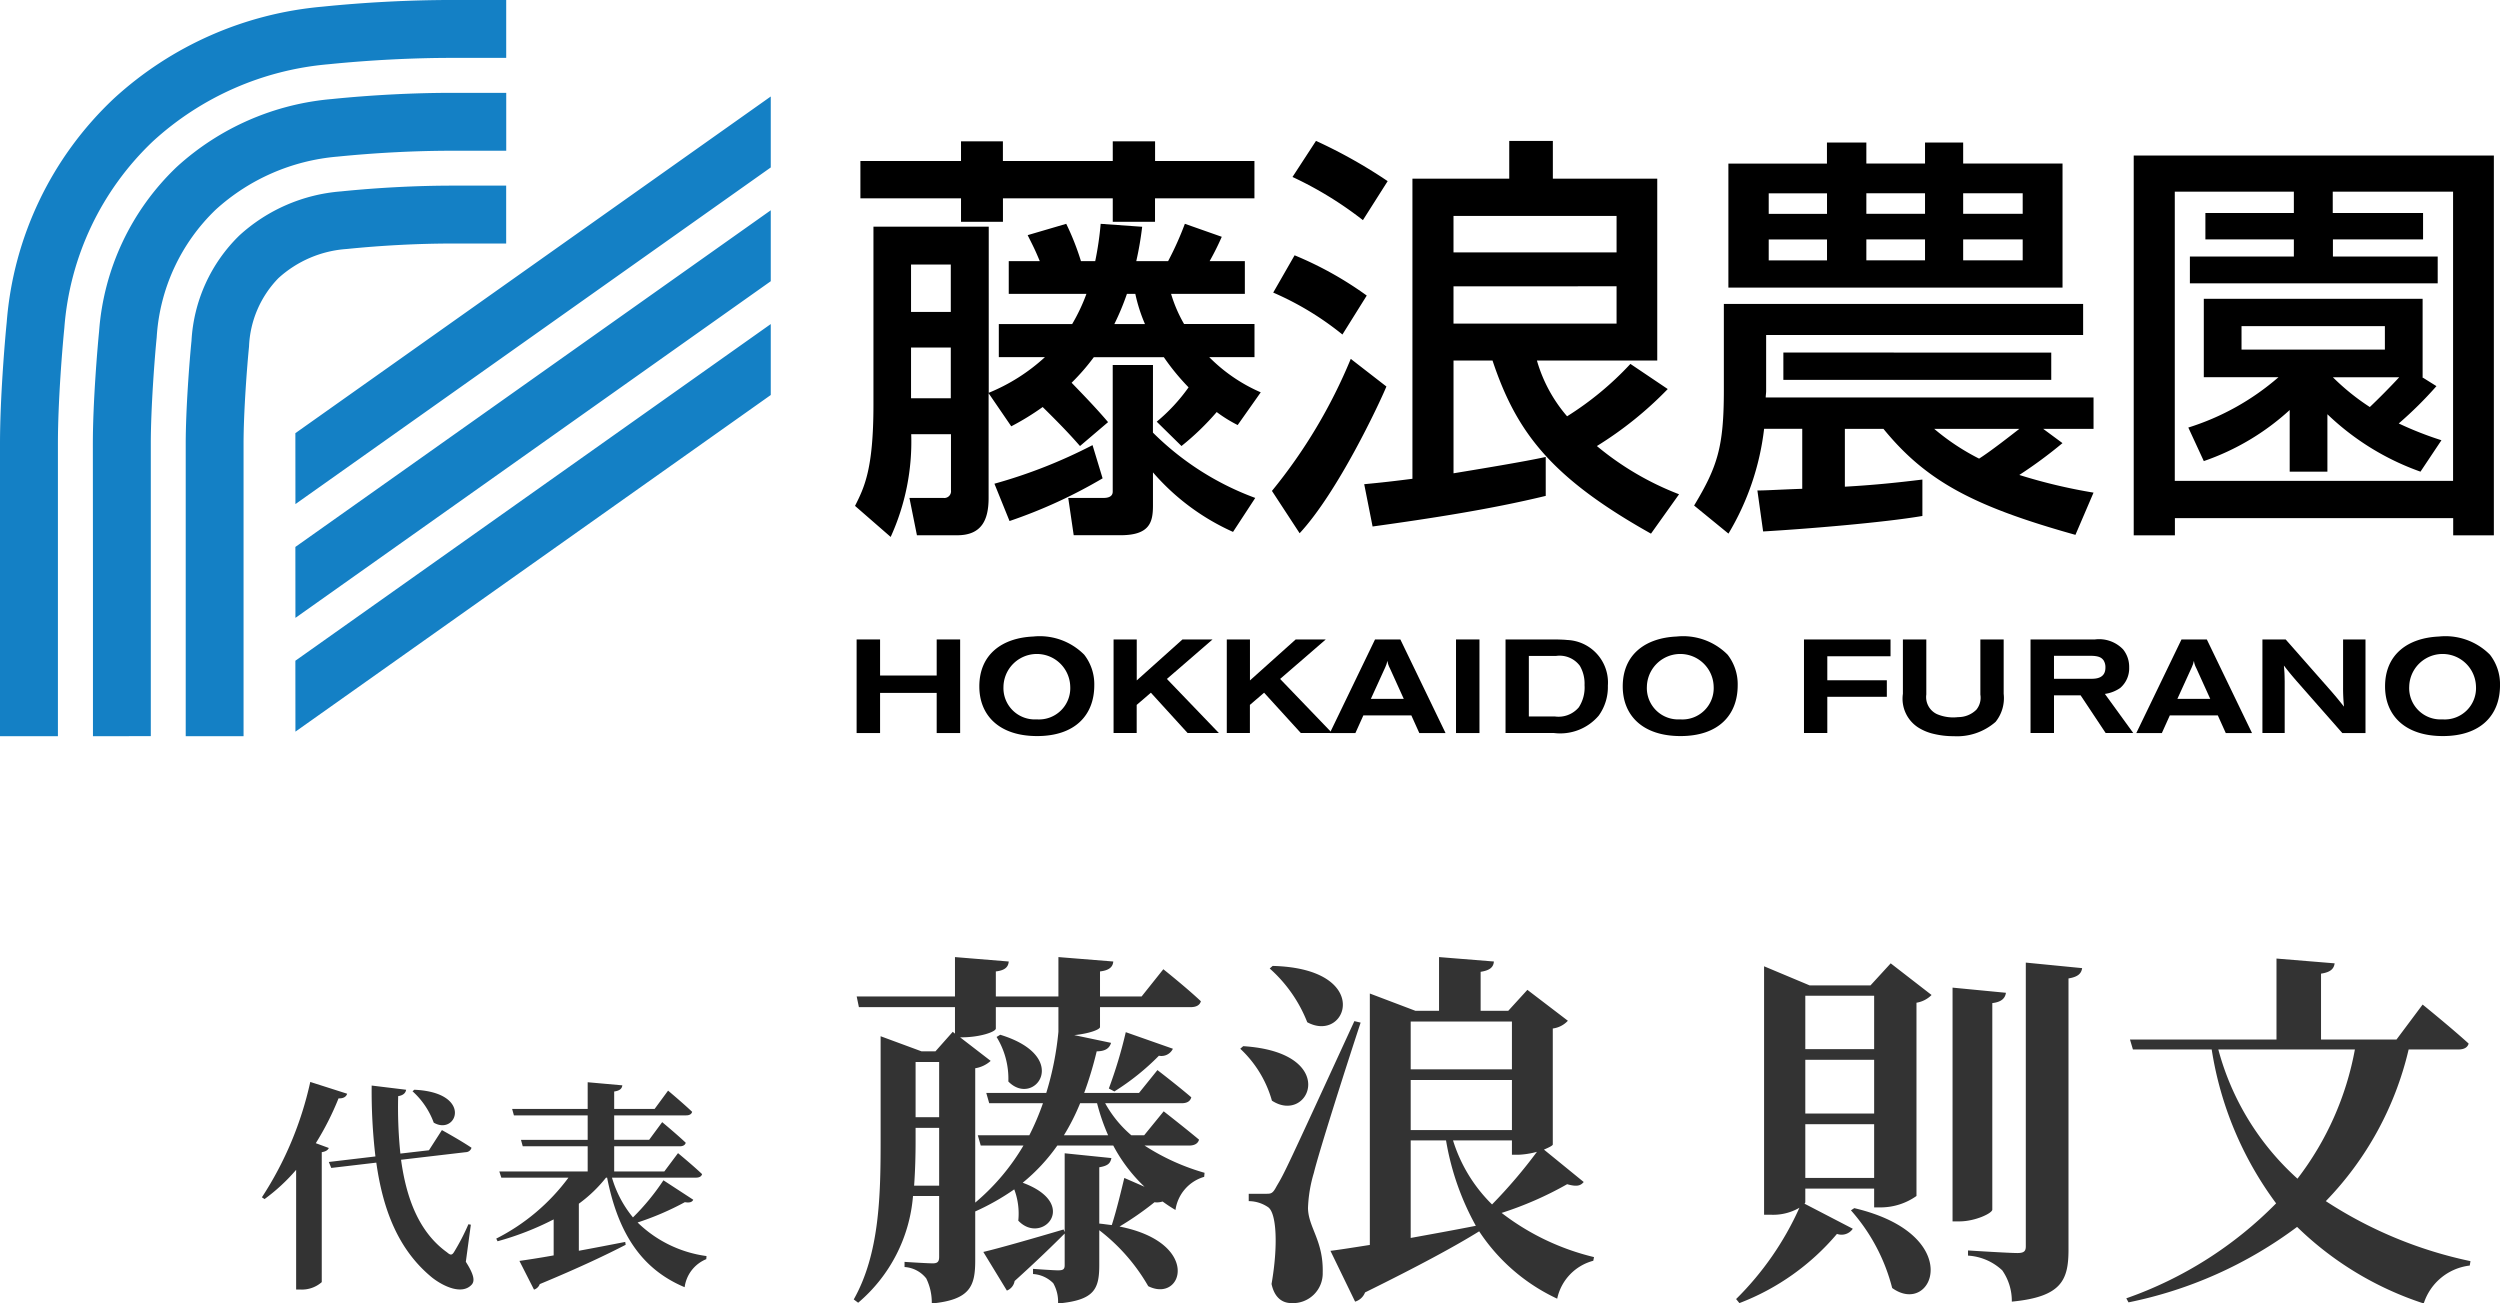 <svg xmlns="http://www.w3.org/2000/svg" width="169.787" height="88.525" viewBox="0 0 169.787 88.525">
  <g id="グループ_35918" data-name="グループ 35918" transform="translate(-430.213 -1554.508)">
    <g id="グループ_35255" data-name="グループ 35255" transform="translate(-990 351.161)">
      <path id="パス_54578" data-name="パス 54578" d="M10.325-15.825a5.415,5.415,0,0,1,.8,3.025c1.75,1.8,4.35-1.675-.55-3.175ZM14.9-9.15A14.721,14.721,0,0,0,16-11.325h1.15A13.9,13.9,0,0,0,17.9-9.15ZM8.875-13.7a2.041,2.041,0,0,0,1.05-.5L7.85-15.8h.1c1.25,0,2.325-.375,2.325-.6v-1.45h4.25v1.675a20.679,20.679,0,0,1-.825,4.15H9.625l.2.7h3.65A17.231,17.231,0,0,1,12.55-9.15H9.05l.2.7h2.9A14.979,14.979,0,0,1,8.875-4.575ZM4.725-5.725c.075-1.05.1-2.075.1-3.025v-.9h1.6v3.925Zm1.7-8.4v3.75h-1.6v-3.75ZM23.4-8.45c.35,0,.6-.125.675-.4-.925-.775-2.4-1.925-2.4-1.925L20.35-9.15h-.875A7.8,7.8,0,0,1,17.7-11.325h5.2c.35,0,.575-.125.65-.4-.9-.775-2.3-1.85-2.3-1.85L20-12.025H16.275a25.216,25.216,0,0,0,.85-2.825c.6,0,.875-.225.975-.575l-2.5-.525c1-.1,1.75-.375,1.75-.55v-1.35H23.5c.375,0,.625-.125.7-.4-.95-.9-2.55-2.175-2.55-2.175l-1.475,1.85H17.35v-1.7c.65-.075.875-.325.9-.675l-3.725-.3v2.675h-4.25v-1.7c.65-.075.85-.325.875-.675l-3.65-.3v2.675H.825l.15.725H7.5v1.8l-.15-.125L6.175-14.85h-.95L2.45-15.875v7.15C2.45-5.05,2.375-1.1.625,2l.3.225A10.623,10.623,0,0,0,4.65-5.025H6.425V-.9c0,.3-.075.45-.425.45-.425,0-1.925-.1-1.925-.1V-.2A2.042,2.042,0,0,1,5.55.575a3.723,3.723,0,0,1,.375,1.7c2.625-.25,2.95-1.2,2.95-2.925V-3.975a16.123,16.123,0,0,0,2.65-1.5A4.672,4.672,0,0,1,11.8-3.35c1.6,1.7,4.225-1.125.3-2.575A12.628,12.628,0,0,0,14.45-8.45h3.8a10.76,10.76,0,0,0,2.125,2.8L19-6.25c-.175.725-.525,2.2-.85,3.2-.275-.025-.55-.075-.85-.1V-6.975c.6-.1.75-.275.825-.625L14.95-7.925v5.35l-.075-.175c-2.2.65-4.475,1.3-5.45,1.525l1.6,2.625A.845.845,0,0,0,11.55.75c1.525-1.375,2.675-2.5,3.4-3.225v2.15c0,.275-.1.35-.45.35-.325,0-1.7-.1-1.7-.1v.35A2.117,2.117,0,0,1,14.175.9,2.532,2.532,0,0,1,14.5,2.275C16.975,2.05,17.3,1.3,17.3-.35V-2.7a12.84,12.84,0,0,1,3.325,3.8c2.35,1.175,3.625-2.95-1.95-4.05A20.981,20.981,0,0,0,21.05-4.6a1.253,1.253,0,0,0,.55-.05c.275.2.575.4.875.575a2.742,2.742,0,0,1,1.95-2.25L24.45-6.6a15.022,15.022,0,0,1-4.075-1.85Zm-5.075-3.675A16.5,16.5,0,0,0,21.35-14.55a.862.862,0,0,0,.95-.475L19.1-16.15a31.1,31.1,0,0,1-1.15,3.825Zm10.55-8.35a9.538,9.538,0,0,1,2.55,3.65c2.725,1.475,4.5-3.65-2.35-3.825Zm-2,5.45a7.669,7.669,0,0,1,2.15,3.525c2.55,1.675,4.675-3.275-1.95-3.7Zm7.75-1.875C29.9-6.625,29.9-6.625,29.35-5.7c-.275.525-.375.525-.75.525H27.45v.5a2.357,2.357,0,0,1,1.3.4c.6.375.7,2.65.25,5.225.2.95.75,1.3,1.35,1.3A2.022,2.022,0,0,0,32.475.175c.05-2.175-.975-3.05-1-4.375a9.392,9.392,0,0,1,.4-2.4c.325-1.35,2.15-7.1,3.175-10.2ZM38.45-8.8h2.4A18.08,18.08,0,0,0,42.875-3c-1.525.3-3.05.575-4.425.825Zm6.875-8.075v3.25H38.45v-3.25Zm0,7.375H38.45v-3.4h6.875Zm0,.7v.975h.45a5.65,5.65,0,0,0,1.25-.2,34.441,34.441,0,0,1-3.05,3.575,10.41,10.41,0,0,1-2.65-4.35Zm2.175.625c.35-.15.6-.275.6-.35V-16.4a1.693,1.693,0,0,0,1.025-.525l-2.75-2.1-1.3,1.425H43.2v-2.65c.675-.1.875-.35.9-.7l-3.725-.3v3.65h-1.6l-3.1-1.175V-1.7c-1.125.175-2.05.325-2.675.4l1.675,3.45a1.04,1.04,0,0,0,.675-.625c3.6-1.775,6.1-3.125,7.75-4.15A12.814,12.814,0,0,0,48.4,1.95,3.391,3.391,0,0,1,50.85-.625l.05-.25a16.633,16.633,0,0,1-6.275-3,23.643,23.643,0,0,0,4.45-1.95c.625.175.9.125,1.125-.15ZM68.35-4.05a12.674,12.674,0,0,1,2.8,5.275c2.775,2,5.05-3.625-2.575-5.425Zm-3.1-2.2V-9.9h4.675v3.65Zm4.675-8.025v3.65H65.25v-3.65Zm0-4.35V-15H65.25v-3.625Zm-.25-.7H65.55l-3.1-1.3V-3.75h.5a3.56,3.56,0,0,0,1.9-.475,20.5,20.5,0,0,1-4.3,6.2l.225.275A16.294,16.294,0,0,0,67.4-2.45a.92.92,0,0,0,1.075-.35L65.2-4.5c.025-.05.05-.075.05-.1v-.925h4.675V-4.25H70.4a4.223,4.223,0,0,0,2.4-.775V-18.15a1.864,1.864,0,0,0,1.025-.525l-2.775-2.15Zm8.275,1.2c.65-.075.875-.35.925-.7l-3.625-.35V-3.3h.475c1.05,0,2.225-.55,2.225-.8Zm2.275-2.75V-1.6c0,.325-.125.45-.575.45-.575,0-3.35-.175-3.35-.175v.35a3.731,3.731,0,0,1,2.325,1,3.63,3.63,0,0,1,.65,2.125c3.4-.325,3.85-1.475,3.85-3.55V-19.8c.625-.1.875-.325.925-.7Zm22.35,5.9a20.433,20.433,0,0,1-3.9,8.775A18.078,18.078,0,0,1,93.3-14.975Zm7.025,0c.375,0,.625-.125.7-.4-1.15-1.05-3.125-2.65-3.125-2.65L105.4-15.65h-5.125v-4.475c.675-.1.875-.35.925-.7l-3.95-.325v5.5H87.3l.2.675h5.35a23.608,23.608,0,0,0,4.375,10.45A26.6,26.6,0,0,1,87.05,1.925l.15.275A28.566,28.566,0,0,0,98.65-2.925a22.133,22.133,0,0,0,8.6,5.2A3.739,3.739,0,0,1,110.375-.3l.05-.3A28.748,28.748,0,0,1,100.6-4.675a21.963,21.963,0,0,0,5.625-10.3Z" transform="translate(1477.57 1289.597)" fill="#333"/>
      <path id="パス_54577" data-name="パス 54577" d="M10.485-12.135a5.322,5.322,0,0,1,1.44,2.13c1.575.915,2.7-2.055-1.32-2.235ZM3.915-8.61A19.258,19.258,0,0,0,5.46-11.655c.345.015.525-.12.585-.315l-2.505-.8A23.55,23.55,0,0,1,.255-4.935l.18.12A12.634,12.634,0,0,0,2.58-6.8v8.13h.33A2.033,2.033,0,0,0,4.32.825V-8c.285-.045.42-.15.48-.285Zm10.53,5.535-.165-.03a14.923,14.923,0,0,1-.96,1.86c-.15.255-.255.255-.495.045-1.9-1.365-2.76-3.66-3.12-6.285L14.1-8a.41.41,0,0,0,.39-.3c-.78-.525-2.01-1.2-2.01-1.2L11.6-8.13,9.66-7.905a30.4,30.4,0,0,1-.15-3.9c.375-.06.51-.24.54-.435l-2.34-.285A38.107,38.107,0,0,0,7.965-7.71L4.8-7.335l.165.405,3.06-.36c.45,3.21,1.5,5.94,3.8,7.815.75.585,2.01,1.185,2.67.48.24-.255.165-.69-.39-1.56ZM27.525-6.09a15.689,15.689,0,0,1-2.07,2.52,7.567,7.567,0,0,1-1.425-2.7h5.7c.225,0,.375-.075.42-.24-.615-.585-1.635-1.425-1.635-1.425l-.93,1.245H24.18V-8.4h4.455c.21,0,.36-.075.405-.24-.6-.57-1.6-1.4-1.6-1.4l-.885,1.2H24.18V-10.5h4.89c.21,0,.36-.075.405-.24-.615-.585-1.635-1.44-1.635-1.44l-.915,1.245H24.18V-12.12c.405-.06.525-.21.555-.42l-2.355-.21v1.815H17.25l.12.435h5.01v1.665H17.85l.12.435h4.41v1.71h-6l.135.42h4.56A13.923,13.923,0,0,1,16.17-2.13l.09.18a19.747,19.747,0,0,0,3.81-1.485V-.99c-.99.18-1.815.3-2.325.375l.99,1.95a.605.605,0,0,0,.39-.375c2.745-1.14,4.59-2.025,5.835-2.67l-.03-.195c-1.08.21-2.16.42-3.15.6V-4.5a9.448,9.448,0,0,0,1.845-1.77H23.7c.78,3.96,2.475,6.27,5.265,7.44a2.4,2.4,0,0,1,1.47-1.905l.015-.21a8.28,8.28,0,0,1-4.68-2.28,19.238,19.238,0,0,0,3.21-1.38c.345.06.5-.015.57-.165Z" transform="translate(1437.745 1289.597)" fill="#333"/>
    </g>
    <g id="グループ_35254" data-name="グループ 35254" transform="translate(20998.389 20565.648)">
      <g id="グループ_35225" data-name="グループ 35225" transform="translate(-20510.113 -19001.572)">
        <g id="グループ_35222" data-name="グループ 35222" transform="translate(0 0)">
          <path id="パス_54548" data-name="パス 54548" d="M136.636,427.141v-2.222h2.108c-.342-.824-.456-1.026-.824-1.766l2.62-.769a17.562,17.562,0,0,1,1,2.535h.968a21.421,21.421,0,0,0,.371-2.535l2.818.2a22.279,22.279,0,0,1-.4,2.333h2.163a21.557,21.557,0,0,0,1.137-2.535l2.506.883a18.117,18.117,0,0,1-.824,1.652h2.392v2.222h-5.011a9.531,9.531,0,0,0,.883,2.049h4.783v2.248h-3.076a11.16,11.16,0,0,0,3.5,2.392l-1.567,2.222a9.393,9.393,0,0,1-1.424-.883,17.835,17.835,0,0,1-2.392,2.307l-1.681-1.652a12.13,12.13,0,0,0,2.163-2.333,15.458,15.458,0,0,1-1.681-2.049h-4.754a14.693,14.693,0,0,1-1.509,1.737c.854.883,1.707,1.766,2.476,2.675l-1.906,1.623c-.427-.485-1-1.14-2.535-2.649a17.675,17.675,0,0,1-2.134,1.31l-1.538-2.248V441c0,1.509-.485,2.535-2.134,2.535H130.4L129.891,441H132.2a.455.455,0,0,0,.512-.512v-3.815h-2.7a15.6,15.6,0,0,1-1.395,6.976l-2.421-2.108c.626-1.251,1.251-2.476,1.251-6.862v-12.1h7.83V433.86a12.77,12.77,0,0,0,3.815-2.421h-3.131v-2.248h4.982a12.464,12.464,0,0,0,.968-2.049Zm-3.245-10.361h2.848v1.339H143.7V416.78h2.874v1.339h6.748v2.535H146.57v1.593H143.7v-1.593h-7.458v1.593h-2.848v-1.593h-6.833v-2.535h6.833V416.78ZM130,425.15v3.216h2.7V425.15Zm0,5.637v3.444h2.7v-3.444Zm13.01,8.882a33.886,33.886,0,0,1-6.321,2.9l-1.026-2.535a34.571,34.571,0,0,0,6.663-2.62Zm3.418-3.105A19.257,19.257,0,0,0,153.377,441l-1.509,2.307a15.614,15.614,0,0,1-5.438-4.043v2.248c0,1.111-.2,2.02-2.193,2.02h-3.19L140.676,441h2.395c.313,0,.626-.085.626-.427v-8.6h2.734Zm-1.766-9.423a17.148,17.148,0,0,1-.854,2.049h2.079a10.789,10.789,0,0,1-.655-2.049Z" transform="translate(-126.19 -416.751)"/>
          <path id="パス_54549" data-name="パス 54549" d="M220.884,433.372c-.485,1.166-3.3,7.175-5.894,9.964l-1.88-2.874a35.65,35.65,0,0,0,5.353-8.967Zm-6.236-8.911a23.973,23.973,0,0,1,4.9,2.734l-1.652,2.646a20.19,20.19,0,0,0-4.7-2.848Zm1.453-7.771a34.078,34.078,0,0,1,4.868,2.734l-1.681,2.649a24.711,24.711,0,0,0-4.783-2.932Zm3.275,23.316c1.2-.114,1.965-.2,3.275-.368V419.254h6.575v-2.561h2.962v2.561h7.09v12.355h-8.172a10.018,10.018,0,0,0,2.049,3.786,21.254,21.254,0,0,0,4.3-3.558l2.535,1.707a24.858,24.858,0,0,1-4.812,3.871,19.829,19.829,0,0,0,5.581,3.275l-1.906,2.675c-6.8-3.815-9.139-6.888-10.762-11.756h-2.649v7.657c1.737-.287,4.868-.8,6.262-1.111V440.8c-3.757.912-7.859,1.538-11.759,2.079Zm6.064-18.22v2.476h11.075v-2.476Zm0,4.783V429.1h11.075v-2.535Z" transform="translate(-184.789 -416.69)"/>
          <path id="パス_54550" data-name="パス 54550" d="M305.4,440.669c.626,0,1.424-.059,3.046-.114v-4.073h-2.59a17.867,17.867,0,0,1-2.421,7.116l-2.333-1.906c1.593-2.649,2.02-3.985,2.02-7.83V428h24.4v2.108H305.994v3.815c0,.114-.029.313-.029.427h22.264v2.134H324.81l1.31.968a30.926,30.926,0,0,1-2.932,2.163,36.854,36.854,0,0,0,5.041,1.2L327,443.683c-6.917-1.935-10.136-3.643-13.039-7.2h-2.62v3.929c2.02-.114,3.617-.283,5.265-.485V442.4c-2.675.456-7.914.883-10.817,1.052Zm-1.965-22.2h6.689V417.04H312.8v1.424h3.985V417.04h2.59v1.424h6.748v8.426H303.43v-8.426Zm2.734,2.02v1.395h3.959v-1.395Zm0,3.131v1.424h3.959v-1.424Zm19.188,7.686v1.851H307.164V431.3ZM312.8,420.484v1.395h3.985v-1.395Zm0,3.131v1.424h3.985v-1.424Zm4.61,12.87a15.521,15.521,0,0,0,3.046,2.02c.769-.482,2.222-1.623,2.734-2.02Zm1.965-16v1.395h4.043v-1.395Zm0,3.131v1.424h4.043v-1.424Z" transform="translate(-244.11 -416.926)"/>
          <path id="パス_54551" data-name="パス 54551" d="M417.2,419.75v25.792h-2.763v-1.166h-18.9v1.166H392.74V419.75Zm-10.931,3.9h6.122v1.792h-6.122v1.166h7.116v1.821H396.555v-1.821h7.061v-1.166h-6.008V423.65h6.008V422.2h-8.087v19.644h18.9V422.2h-8.172v1.453Zm7.031,11.759a26.117,26.117,0,0,1-2.561,2.535,23.565,23.565,0,0,0,2.9,1.14l-1.424,2.134a17.629,17.629,0,0,1-6.321-3.9v3.9h-2.561v-4.187A16.667,16.667,0,0,1,397.5,440.5l-1.052-2.278a17.122,17.122,0,0,0,6.122-3.418H397.5v-5.324h14.861v5.324h-.029Zm-13.238-4.073v1.593h9.736v-1.593Zm6.207,3.473a15.543,15.543,0,0,0,2.506,2.02c.6-.57,1.365-1.339,1.994-2.02Z" transform="translate(-305.892 -418.753)"/>
        </g>
        <g id="グループ_35224" data-name="グループ 35224" transform="translate(0.114 33.655)">
          <g id="グループ_35223" data-name="グループ 35223">
            <path id="パス_54552" data-name="パス 54552" d="M126.54,520.61h1.593v2.45h3.845v-2.45h1.593v6.357h-1.593V524.24h-3.845v2.727H126.54V520.61Z" transform="translate(-126.54 -520.405)"/>
            <path id="パス_54553" data-name="パス 54553" d="M159.242,521.223a3.265,3.265,0,0,1,.684,2.079c0,2.027-1.313,3.447-3.881,3.447s-3.926-1.395-3.926-3.375c0-2.186,1.567-3.294,3.656-3.385A4.257,4.257,0,0,1,159.242,521.223Zm-5.484,2.186a2.127,2.127,0,0,0,2.258,2.206,2.126,2.126,0,0,0,2.277-2.232,2.268,2.268,0,0,0-4.535.026Z" transform="translate(-143.785 -519.982)"/>
            <path id="パス_54554" data-name="パス 54554" d="M180.1,520.61h1.574v2.783l3.105-2.783h2.043l-3.1,2.682,3.529,3.672h-2.124l-2.493-2.737-.964.828v1.909H180.1V520.61Z" transform="translate(-162.649 -520.405)"/>
            <path id="パス_54555" data-name="パス 54555" d="M203.7,520.61h1.574v2.783l3.105-2.783h2.043l-3.1,2.682,3.529,3.672h-2.124l-2.493-2.737-.964.828v1.909H203.7V520.61Z" transform="translate(-178.56 -520.405)"/>
            <path id="パス_54556" data-name="パス 54556" d="M228.249,520.61h1.72l3.069,6.357h-1.782l-.541-1.2h-3.258l-.541,1.2H225.18Zm1.007,1.952a1.494,1.494,0,0,1-.108-.251,1.275,1.275,0,0,1-.055-.251c-.026.081-.046.153-.062.225-.036.081-.062.163-.1.244l-.964,2.115H230.2Z" transform="translate(-193.041 -520.405)"/>
            <path id="パス_54557" data-name="パス 54557" d="M251.48,520.61h1.593v6.357H251.48Z" transform="translate(-210.772 -520.405)"/>
            <path id="パス_54558" data-name="パス 54558" d="M261.8,520.61h3.477c.235.01.469.01.7.036a2.89,2.89,0,0,1,2.773,3.105,3.317,3.317,0,0,1-.622,2.033,3.429,3.429,0,0,1-3.053,1.179H261.8V520.61Zm1.583,1.124v4.105h1.756a1.8,1.8,0,0,0,1.639-.622,2.465,2.465,0,0,0,.388-1.505,2.4,2.4,0,0,0-.316-1.307,1.712,1.712,0,0,0-1.629-.674h-1.838Z" transform="translate(-217.729 -520.405)"/>
            <path id="パス_54559" data-name="パス 54559" d="M293.353,521.223a3.265,3.265,0,0,1,.684,2.079c0,2.027-1.313,3.447-3.881,3.447s-3.926-1.395-3.926-3.375c0-2.186,1.567-3.294,3.656-3.385A4.253,4.253,0,0,1,293.353,521.223Zm-5.484,2.186a2.127,2.127,0,0,0,2.258,2.206,2.126,2.126,0,0,0,2.278-2.232,2.268,2.268,0,0,0-4.535.026Z" transform="translate(-234.199 -519.982)"/>
            <path id="パス_54560" data-name="パス 54560" d="M324.01,520.61h5.878v1.144h-4.294v1.629h4.043v1.124h-4.043v2.457H324.01V520.61Z" transform="translate(-259.67 -520.405)"/>
            <path id="パス_54561" data-name="パス 54561" d="M344.643,520.61h1.583v3.737a1.277,1.277,0,0,0,.72,1.333,2.806,2.806,0,0,0,1.44.205,1.748,1.748,0,0,0,1.241-.505,1.291,1.291,0,0,0,.27-1.026V520.61h1.583V524.3a2.572,2.572,0,0,1-.551,1.909,3.966,3.966,0,0,1-2.844.971,5.679,5.679,0,0,1-1.342-.153,3.36,3.36,0,0,1-1.1-.459,2.325,2.325,0,0,1-1.007-2.268V520.61Z" transform="translate(-273.578 -520.405)"/>
            <path id="パス_54562" data-name="パス 54562" d="M371.23,520.61h4.376a2.254,2.254,0,0,1,1.909.674,1.886,1.886,0,0,1,.414,1.225,1.754,1.754,0,0,1-.613,1.4,2.429,2.429,0,0,1-1.036.4l1.926,2.655h-1.874l-1.7-2.558h-1.808v2.558H371.23V520.61Zm1.593,2.672h2.538c.342,0,.955-.046.955-.756a.878.878,0,0,0-.127-.5c-.117-.153-.27-.306-.9-.306h-2.466v1.557Z" transform="translate(-291.504 -520.405)"/>
            <path id="パス_54563" data-name="パス 54563" d="M396.349,520.61h1.72l3.069,6.357h-1.782l-.541-1.2h-3.258l-.541,1.2H393.28Zm1.007,1.952a1.493,1.493,0,0,1-.108-.251,1.075,1.075,0,0,1-.052-.251c-.026.081-.046.153-.062.225-.036.081-.062.163-.1.244l-.964,2.115H398.3Z" transform="translate(-306.37 -520.405)"/>
            <path id="パス_54564" data-name="パス 54564" d="M419.55,520.61h1.584l3.115,3.538c.378.44.45.531.847,1.026a12.476,12.476,0,0,1-.062-1.316V520.61h1.522v6.357h-1.574l-3.151-3.584c-.332-.388-.469-.551-.818-1,.046.485.046.593.055,1.082v3.5h-1.512V520.61Z" transform="translate(-324.081 -520.405)"/>
            <path id="パス_54565" data-name="パス 54565" d="M452.253,521.223a3.265,3.265,0,0,1,.684,2.079c0,2.027-1.313,3.447-3.881,3.447s-3.926-1.395-3.926-3.375c0-2.186,1.567-3.294,3.656-3.385A4.257,4.257,0,0,1,452.253,521.223Zm-5.484,2.186a2.127,2.127,0,0,0,2.258,2.206,2.126,2.126,0,0,0,2.278-2.232,2.268,2.268,0,0,0-4.535.026Z" transform="translate(-341.326 -519.982)"/>
          </g>
        </g>
      </g>
      <path id="合体_39" data-name="合体 39" d="M6.313,50V39.114l-.007-8.965c0-2.824.314-6.547.423-7.629A17.148,17.148,0,0,1,12,11.341,17.89,17.89,0,0,1,22.522,6.729c2.734-.277,5.568-.423,8.2-.423h3.659v3.932H30.718c-2.5,0-5.2.139-7.8.4a14.038,14.038,0,0,0-8.265,3.6,13.115,13.115,0,0,0-4.011,8.676c-.132,1.3-.4,4.768-.4,7.232l0,19.85ZM0,50l0-19.85c0-3.092.33-7.015.456-8.265A23.341,23.341,0,0,1,7.738,6.689,24.068,24.068,0,0,1,21.887.455c2.942-.3,6-.455,8.831-.455h3.661V3.932H30.719c-2.706,0-5.623.151-8.436.435A20.221,20.221,0,0,0,10.394,9.59,19.482,19.482,0,0,0,4.369,22.281c-.122,1.2-.436,4.94-.436,7.869l0,19.85Zm12.613,0,0-19.85c0-2.382.264-5.741.392-6.995a10.817,10.817,0,0,1,3.252-7.163A11.559,11.559,0,0,1,23.158,13c2.527-.256,5.142-.391,7.56-.392h3.659v3.932H30.718c-2.289,0-4.767.128-7.165.371a7.667,7.667,0,0,0-4.641,1.977,7.055,7.055,0,0,0-2,4.66c-.121,1.189-.371,4.367-.371,6.6l0,19.852Zm7.447-5.126L52.346,22.009v4.819L20.064,49.69Zm0-7.728L52.346,14.282V19.1L20.064,41.963Zm0-7.727L52.346,6.554v4.819L20.064,34.235Z" transform="translate(-20568.176 -19011.141)" fill="#1480c5"/>
    </g>
  </g>
</svg>
